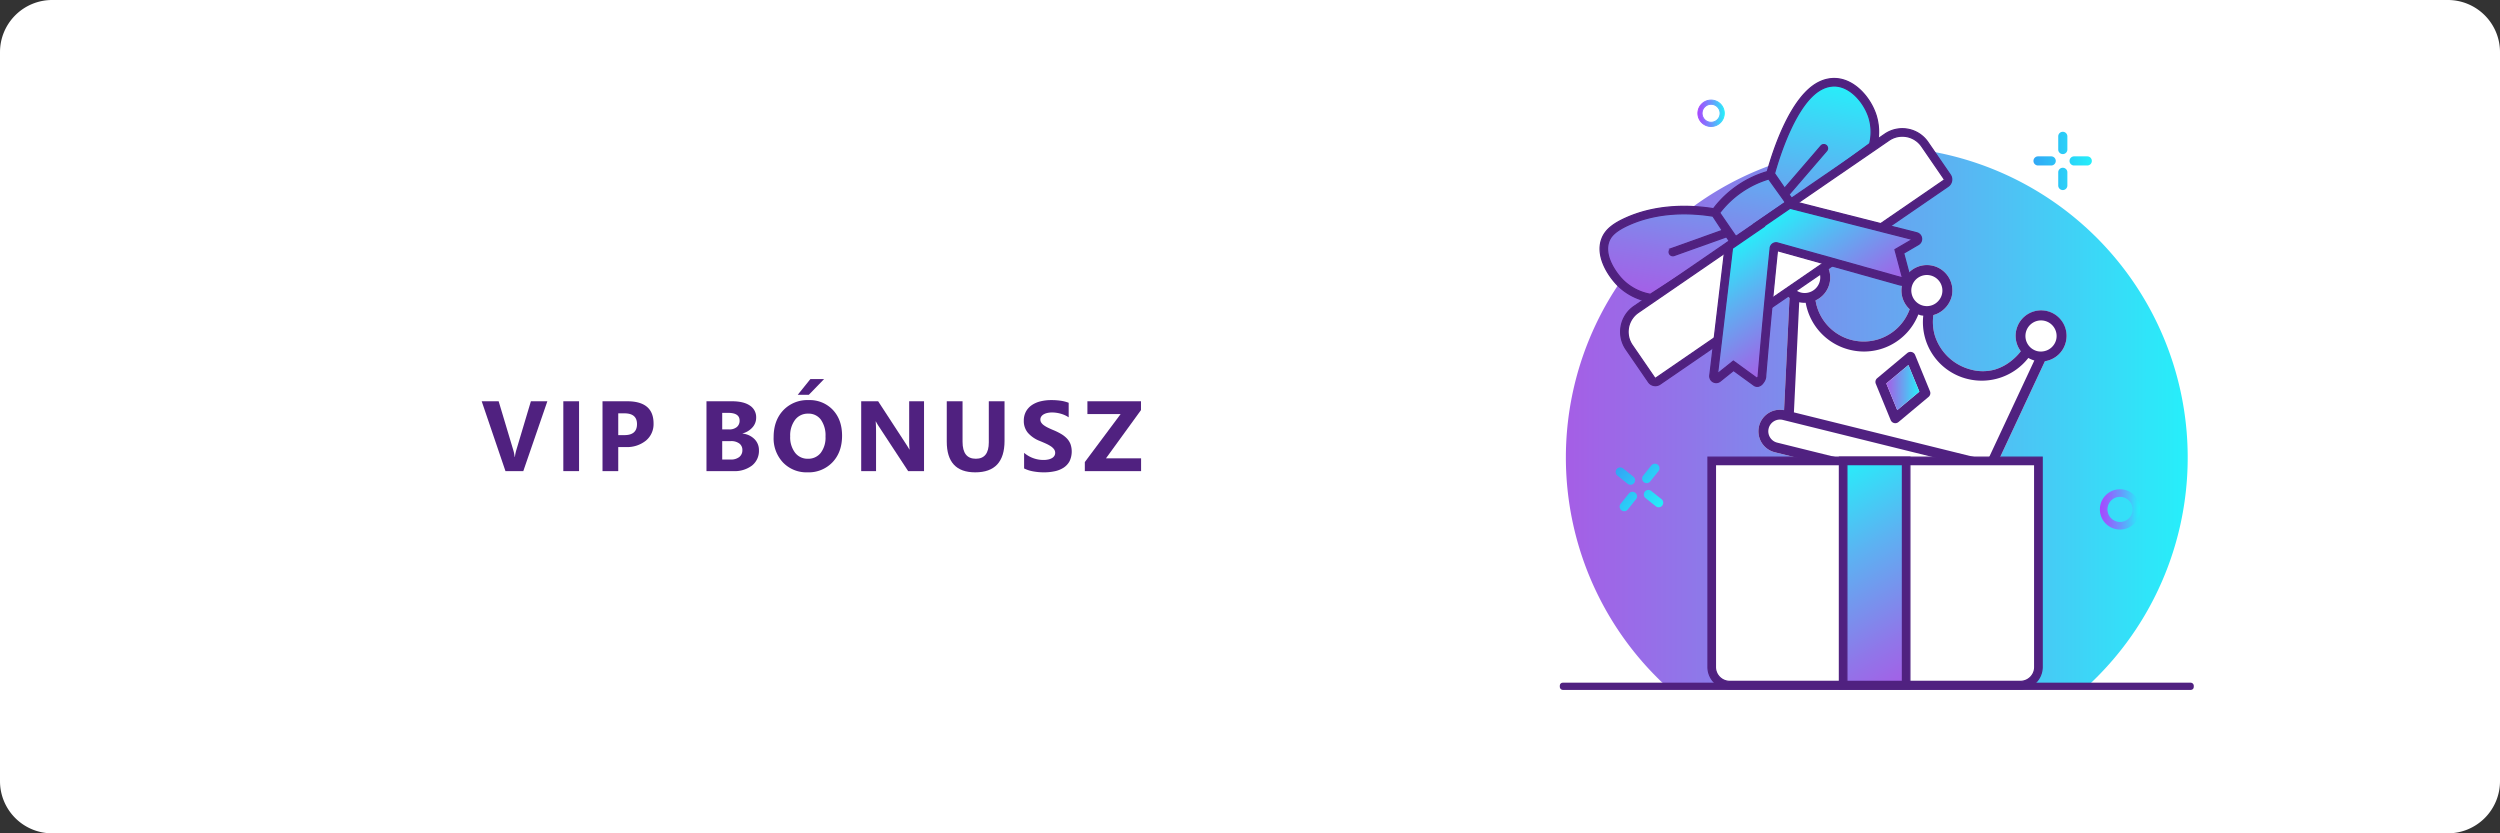 <svg xmlns="http://www.w3.org/2000/svg" xmlns:xlink="http://www.w3.org/1999/xlink" width="1004.999" height="335" viewBox="0 0 1004.999 335"><rect x="0" y="0" width="1004.999" height="335" fill="#333333" stroke="none"/><defs><style>.a{fill:#fff;}.b{fill:url(#a);}.c,.e{fill:#502180;}.d{fill:url(#b);}.e{stroke:#502180;stroke-miterlimit:10;stroke-width:0.5px;}.f{fill:url(#c);}.g{fill:url(#d);}.h{fill:url(#e);}.i{fill:url(#f);}.j{fill:url(#g);}.k{fill:url(#h);}.l{fill:url(#i);}.m{fill:url(#j);}.n{fill:url(#k);}</style><linearGradient id="a" x1="629.482" y1="166.788" x2="879.459" y2="166.788" gradientUnits="userSpaceOnUse"><stop offset="0" stop-color="#a55ee6"/><stop offset="0.199" stop-color="#9076e9"/><stop offset="0.614" stop-color="#5cb2f2"/><stop offset="1" stop-color="#26effa"/></linearGradient><linearGradient id="b" x1="758.292" y1="155.795" x2="771.577" y2="155.795" xlink:href="#a"/><linearGradient id="c" x1="776.287" y1="269.627" x2="730.929" y2="191.065" xlink:href="#a"/><linearGradient id="d" x1="1064.163" y1="95.278" x2="1064.163" y2="-3.419" gradientTransform="matrix(0.984, 0.178, -0.178, 0.984, -339.662, -158.298)" xlink:href="#a"/><linearGradient id="e" x1="-336.072" y1="-1046.362" x2="-336.072" y2="-1098.329" gradientTransform="matrix(0.824, -0.566, 0.566, 0.824, 1605.95, 805.58)" xlink:href="#a"/><linearGradient id="f" x1="817.452" y1="64.694" x2="840.919" y2="64.694" gradientUnits="userSpaceOnUse"><stop offset="0" stop-color="#31a7f5"/><stop offset="1" stop-color="#26effa"/></linearGradient><linearGradient id="g" x1="844.443" y1="204.778" x2="860.062" y2="204.778" gradientUnits="userSpaceOnUse"><stop offset="0" stop-color="#a747ff"/><stop offset="0.174" stop-color="#955ffe"/><stop offset="0.542" stop-color="#669bfc"/><stop offset="1" stop-color="#26effa"/></linearGradient><linearGradient id="h" x1="844.16" y1="204.778" x2="860.345" y2="204.778" xlink:href="#g"/><linearGradient id="i" x1="682.558" y1="45.542" x2="693.157" y2="45.542" xlink:href="#g"/><linearGradient id="j" x1="682.366" y1="45.542" x2="693.349" y2="45.542" xlink:href="#g"/><linearGradient id="k" x1="2390.339" y1="514.002" x2="2413.806" y2="514.002" gradientTransform="matrix(0.781, 0.625, -0.625, 0.781, -895.73, -1705.869)" xlink:href="#f"/></defs><path class="a" d="M20.971,0H984.028a20.971,20.971,0,0,1,20.971,20.971v293.058A20.971,20.971,0,0,1,984.028,335H20.971A20.971,20.971,0,0,1,0,314.029V20.971A20.971,20.971,0,0,1,20.971,0Z"/><path class="b" d="M668.477,274.632H840.464a124.988,124.988,0,1,0-171.987,0Z"/><rect class="c" x="627.042" y="274.439" width="254.856" height="2.904" rx="1.166"/><path class="a" d="M829.274,129.782a10.22,10.22,0,1,0-17.014,11.286l.101.14-.106.137a21.825,21.825,0,0,1-3.366,3.428,19.574,19.574,0,0,1-6.976,3.792,18.131,18.131,0,0,1-9.951-.086,20.477,20.477,0,0,1-14.18-13.687,19.718,19.718,0,0,1-.587-7.988l.02-.151.147-.041a9.727,9.727,0,0,0,1.777-.679,10.678,10.678,0,0,0,5.419-6.656,10.241,10.241,0,1,0-18.247,3.501,9.293,9.293,0,0,0,1.268,1.436l.113.105-.054.143a19.628,19.628,0,0,1-37.762-3.523l-.028-.169.153-.075a10.097,10.097,0,0,0,5.449-6.692,10.245,10.245,0,1,0-16.167,5.706l.096.073-.006.12-2.182,44.972-.252-.041a9.068,9.068,0,0,0-1.429-.115,8.673,8.673,0,0,0-2.038,17.092l84.859,21.016a8.67,8.67,0,0,0,4.861-16.632l-.243-.082,19.109-40.904.119-.019a10.248,10.248,0,0,0,7.098-15.408Z"/><path class="c" d="M830.452,137.53a10.245,10.245,0,1,0-18.192,3.538l.101.14-.106.137a21.829,21.829,0,0,1-3.366,3.428,19.573,19.573,0,0,1-6.976,3.792,18.13,18.13,0,0,1-9.951-.086,20.477,20.477,0,0,1-14.18-13.687,19.718,19.718,0,0,1-.587-7.988l.02-.151.147-.041a9.725,9.725,0,0,0,1.777-.679,10.678,10.678,0,0,0,5.419-6.656,10.241,10.241,0,1,0-18.247,3.501,9.293,9.293,0,0,0,1.268,1.436l.113.105-.054.143a19.628,19.628,0,0,1-37.762-3.522l-.028-.169.153-.075a10.097,10.097,0,0,0,5.449-6.692,10.245,10.245,0,1,0-16.167,5.706l.096.073-.006.12-2.182,44.972-.252-.041a9.068,9.068,0,0,0-1.429-.115,8.673,8.673,0,0,0-2.038,17.092l84.859,21.016a8.67,8.67,0,0,0,4.86-16.631l-.243-.082,19.109-40.904.119-.019A10.232,10.232,0,0,0,830.452,137.53Zm-61.933-22.225a6.254,6.254,0,0,1,12.142,3.006,6.146,6.146,0,0,1-1.521,2.75l-.008.033-.072.055a6.144,6.144,0,0,1-4.428,1.913c-.141,0-.28-.004-.422-.014a7.909,7.909,0,0,1-1.076-.157,7.279,7.279,0,0,1-1.093-.38,6.271,6.271,0,0,1-3.433-3.949l-.035-.061.009-.046A6.145,6.145,0,0,1,768.519,115.306Zm-49.107-5.275a6.136,6.136,0,0,1,2.802-3.838,6.26,6.26,0,1,1,1.764,11.413,6.901,6.901,0,0,1-1.692-.716A6.23,6.23,0,0,1,719.412,110.031Zm85.575,85.487a4.696,4.696,0,0,1-5.696,3.436L714.433,177.937a4.703,4.703,0,0,1,2.26-9.131l84.859,21.016A4.71,4.71,0,0,1,804.988,195.518Zm-5.963-10.459-.183-.045-77.69-19.24.009-.189,2.118-44.079.257.047a9.752,9.752,0,0,0,2.156.178l.2-.009.036.196a23.741,23.741,0,0,0,17.578,18.67,23.486,23.486,0,0,0,27.583-13.97l.082-.2.205.069c.096.033.188.069.279.104a3.178,3.178,0,0,0,.998.247c.095.01.191.022.288.037l.215.032-.022.216a23.487,23.487,0,0,0,17.875,25.229,23.768,23.768,0,0,0,24.261-8.31l.121-.155.171.098a10.288,10.288,0,0,0,1.993.851l.247.081Zm27.553-48.488a6.31,6.31,0,0,1-5.71,4.73l-.017.001a.829.829,0,0,1-.088.006c-.12.004-.246.006-.375.006a5.72,5.72,0,0,1-1.39-.152,6.266,6.266,0,1,1,7.58-4.592Z"/><path class="c" d="M754.075,154.298l5.978,14.58a2.008,2.008,0,0,0,3.145.778l12.085-10.1a1.957,1.957,0,0,0,.568-2.274l-5.978-14.58a1.999,1.999,0,0,0-1.375-1.187,2.053,2.053,0,0,0-.487-.06,2.006,2.006,0,0,0-1.284.469l-12.085,10.101A1.95,1.95,0,0,0,754.075,154.298Zm4.346-.255,8.758-7.31,4.399,10.707-.129.109-8.759,7.309-4.397-10.706Z"/><polygon class="d" points="758.421 154.043 767.179 146.733 771.577 157.44 771.448 157.549 762.689 164.858 758.292 154.152 758.421 154.043"/><path class="a" d="M688.105,185.283v82.874a7.272,7.272,0,0,0,7.25,7.25H812.199a7.272,7.272,0,0,0,7.25-7.25V185.283Z"/><path class="e" d="M812.199,276.906H695.356a8.758,8.758,0,0,1-8.748-8.748V183.785H820.948v84.373A8.759,8.759,0,0,1,812.199,276.906ZM689.604,186.782v81.376a5.758,5.758,0,0,0,5.752,5.752h116.843a5.759,5.759,0,0,0,5.753-5.752V186.782Z"/><rect class="f" x="740.942" y="185.283" width="25.331" height="90.125"/><path class="e" d="M767.772,276.906H739.444V183.785h28.328ZM742.441,273.91h22.335V186.782H742.441Z"/><path class="g" d="M697.716,98.069q-16.981,10.904-33.962,21.808a22.603,22.603,0,0,1-12.22-6.051c-3.793-3.734-8.562-11.121-6.146-17.376.992-2.567,3.211-4.994,9.197-7.616,5.468-2.396,17.132-6.294,34.891-3.315Zm22.688-15.582,32.546-23.87a21.252,21.252,0,0,0-.198-11.832c-2.107-6.592-8.079-13.49-15.074-13.72a12.023,12.023,0,0,0-5.383,1.135c-12.238,5.493-19.648,32.361-20.646,36.089Zm-8.57-12.324a40.381,40.381,0,0,0-22.358,15.355l8.498,12.374,22.358-15.355Z"/><path class="e" d="M663.036,121.273a23.832,23.832,0,0,1-12.552-6.379c-3.721-3.663-9.275-11.783-6.493-18.985,1.327-3.434,4.315-5.96,9.993-8.448,9.934-4.352,21.959-5.581,34.832-3.568a41.884,41.884,0,0,1,21.633-14.899c2.277-8.23,9.51-30.898,21.233-36.16a13.571,13.571,0,0,1,6.046-1.266c7.773.258,14.168,7.619,16.451,14.762a22.758,22.758,0,0,1,.22,12.669l-.135.514-.428.313L722.39,82.888l.024.035L720.07,84.59l-.026-.037-20.27,13.921.025.038-2.211,1.463-.02-.029-33.486,21.501-.566-.091C663.359,121.331,663.199,121.303,663.036,121.273Zm25.549-34.383c-12.395-1.977-23.93-.833-33.398,3.316-6.131,2.685-7.687,4.936-8.4,6.783-2.227,5.764,2.82,12.835,5.8,15.769a20.825,20.825,0,0,0,10.85,5.542l32.198-20.674Zm2.732-1.337,7.044,10.255,19.888-13.659-1.54-2.242-5.71-7.953A38.893,38.893,0,0,0,691.317,85.554Zm27.845-7.367,1.577,2.197L751.628,57.73a19.637,19.637,0,0,0-.304-10.488c-1.916-5.991-7.372-12.483-13.695-12.678a10.508,10.508,0,0,0-4.721,1.004c-10.672,4.791-17.71,27.55-19.554,34.163Z"/><path class="a" d="M652.542,87.251H779.995a8.357,8.357,0,0,1,8.357,8.357v18.944a1.41,1.41,0,0,1-1.41,1.41H645.595a1.41,1.41,0,0,1-1.41-1.41V95.608a8.357,8.357,0,0,1,8.357-8.357Z" transform="translate(68.316 423.354) rotate(-34.481)"/><path class="e" d="M664.858,154.97a3.331,3.331,0,0,1-2.162-1.396l-9.012-13.122a12.443,12.443,0,0,1,3.213-17.302L757.69,53.926a12.457,12.457,0,0,1,17.302,3.212l9.012,13.122a3.344,3.344,0,0,1-.863,4.65L667.347,154.437A3.336,3.336,0,0,1,664.858,154.97ZM766.413,54.891a9.416,9.416,0,0,0-7.027,1.504L658.593,125.62a9.447,9.447,0,0,0-2.44,13.136l9.012,13.122a.35.35,0,0,0,.485.09L781.444,72.441a.348.348,0,0,0,.09-.484l-9.012-13.122A9.419,9.419,0,0,0,766.413,54.891Z"/><path class="h" d="M770.177,95.036l-50.881-12.924-12.175,8.362.088.129-12.175,8.362q-3.102,26.064-6.203,52.129a1.077,1.077,0,0,0,1.743.968l6.269-5.02,9.079,6.597c.914.664,1.705-.767,1.705-.767a2.799,2.799,0,0,0,.687-1.948q2.091-24.745,4.66-49.682c.044-.423.092-.891.14-1.352a.887.887,0,0,1,1.121-.762l.925.259c24.491,6.854,47.945,13.414,48.984,13.705l.946.126s1.66-.075,1.328-1.316q-1.449-5.421-2.898-10.842l6.936-4.049A1.077,1.077,0,0,0,770.177,95.036Z"/><path class="e" d="M689.446,153.756a2.577,2.577,0,0,1-2.102-2.84l6.283-52.802L705.121,90.22l-.089-.128,13.976-9.6,51.538,13.091a2.575,2.575,0,0,1,.665,4.72l-5.948,3.472,2.603,9.738a2.384,2.384,0,0,1-.347,2.062,3.238,3.238,0,0,1-2.361,1.137l-.265-.012-1.051-.14-49.312-13.796-.066.631c-1.693,16.412-3.257,33.097-4.651,49.588a4.251,4.251,0,0,1-.973,2.78,3.26,3.26,0,0,1-1.922,1.494,2.305,2.305,0,0,1-1.876-.408l-8.154-5.924L691.51,153.23A2.564,2.564,0,0,1,689.446,153.756Zm6.996-53.94L690.44,150.247l6.358-5.09,9.547,6.937.196-.256a1.36,1.36,0,0,0,.274-.897l.005-.144c1.396-16.532,2.965-33.257,4.661-49.709l.14-1.353a2.377,2.377,0,0,1,1.03-1.726,2.347,2.347,0,0,1,1.985-.325l.494.138c.171.048.319.093.431.128l.001-.007,48.883,13.676.359.048-3.028-11.327,7.034-4.106-49.225-12.504L709.21,90.856l.089.128Z"/><path class="e" d="M693.594,92.174l-21.61,7.725a1.498,1.498,0,0,0,1.008,2.822l21.61-7.725a1.498,1.498,0,1,0-1.008-2.822Z"/><path class="e" d="M734.152,58.494a1.498,1.498,0,0,0-2.113.159L717.072,76.049a1.498,1.498,0,0,0,2.272,1.954l14.967-17.395A1.498,1.498,0,0,0,734.152,58.494Z"/><path class="i" d="M831.082,54.817v5.294a1.837,1.837,0,0,1-1.837,1.837h0a1.837,1.837,0,0,1-1.837-1.837V54.817a1.837,1.837,0,0,1,1.837-1.837h0A1.837,1.837,0,0,1,831.082,54.817Zm-1.837,12.622h0a1.837,1.837,0,0,0-1.837,1.837V74.57a1.837,1.837,0,0,0,1.837,1.837h0a1.837,1.837,0,0,0,1.837-1.837v-5.294A1.837,1.837,0,0,0,829.244,67.439Zm-4.662-4.583h-5.294a1.837,1.837,0,1,0,0,3.674h5.294a1.837,1.837,0,0,0,0-3.674Zm14.499,0h-5.294a1.837,1.837,0,1,0,0,3.674h5.294a1.837,1.837,0,1,0,0-3.674Z"/><path class="j" d="M852.253,212.587a7.81,7.81,0,1,1,7.809-7.81A7.818,7.818,0,0,1,852.253,212.587Zm0-13.142a5.332,5.332,0,1,0,5.332,5.332A5.338,5.338,0,0,0,852.253,199.446Z"/><path class="k" d="M852.253,212.87a8.092,8.092,0,1,1,8.092-8.092A8.101,8.101,0,0,1,852.253,212.87Zm0-15.619a7.527,7.527,0,1,0,7.527,7.527A7.535,7.535,0,0,0,852.253,197.251Zm0,13.142a5.615,5.615,0,1,1,5.615-5.615A5.621,5.621,0,0,1,852.253,210.393Zm0-10.664a5.049,5.049,0,1,0,5.049,5.049A5.055,5.055,0,0,0,852.253,199.728Z"/><path class="l" d="M687.857,50.842a5.3,5.3,0,1,1,5.3-5.3A5.306,5.306,0,0,1,687.857,50.842Zm0-8.918a3.619,3.619,0,1,0,3.619,3.619A3.623,3.623,0,0,0,687.857,41.923Z"/><path class="m" d="M687.858,51.033a5.492,5.492,0,1,1,5.492-5.492A5.498,5.498,0,0,1,687.858,51.033Zm0-10.6a5.108,5.108,0,1,0,5.108,5.108A5.114,5.114,0,0,0,687.858,40.434Zm0,8.918a3.81,3.81,0,1,1,3.81-3.81A3.815,3.815,0,0,1,687.858,49.352Zm0-7.237a3.427,3.427,0,1,0,3.427,3.427A3.43,3.43,0,0,0,687.858,42.115Z"/><path class="n" d="M666.706,189.39l-3.307,4.134a1.837,1.837,0,0,1-2.582.287h0a1.837,1.837,0,0,1-.287-2.582l3.307-4.134a1.837,1.837,0,0,1,2.582-.287h0A1.837,1.837,0,0,1,666.706,189.39Zm-9.319,8.71h0a1.837,1.837,0,0,0-2.582.287l-3.307,4.134a1.837,1.837,0,0,0,.287,2.582h0a1.837,1.837,0,0,0,2.582-.287l3.307-4.134A1.837,1.837,0,0,0,657.387,198.099Zm-.778-6.491-4.134-3.307a1.837,1.837,0,0,0-2.295,2.869l4.134,3.307a1.837,1.837,0,0,0,2.295-2.869Zm11.323,9.056-4.134-3.307a1.837,1.837,0,1,0-2.295,2.869l4.134,3.307a1.837,1.837,0,0,0,2.295-2.869Z"/><path class="c" d="M220.038,161.31l-9.673,28.08h-7.167l-9.556-28.08h6.814l5.855,19.542a14.003,14.003,0,0,1,.568,2.801h.117a15.814,15.814,0,0,1,.607-2.879L213.42,161.31Z"/><path class="c" d="M232.779,189.39h-6.325V161.31h6.325Z"/><path class="c" d="M248.535,179.716V189.39h-6.325V161.31h9.908q10.614,0,10.613,8.949a8.588,8.588,0,0,1-3.045,6.844,12.066,12.066,0,0,1-8.136,2.613Zm0-13.55v8.753h2.487q5.052,0,5.052-4.426,0-4.327-5.052-4.327Z"/><path class="c" d="M284.003,189.39V161.31h10.222q4.699,0,7.226,1.723a5.544,5.544,0,0,1,2.526,4.856,5.748,5.748,0,0,1-1.537,3.976,8.072,8.072,0,0,1-3.926,2.369v.078a7.786,7.786,0,0,1,4.788,2.213,6.189,6.189,0,0,1,1.792,4.484,7.495,7.495,0,0,1-2.761,6.119,11.555,11.555,0,0,1-7.539,2.262Zm6.325-23.42v6.658h2.781a4.631,4.631,0,0,0,3.084-.95,3.236,3.236,0,0,0,1.126-2.614q0-3.094-4.621-3.094Zm0,11.357V184.73h3.427a5.278,5.278,0,0,0,3.437-1.018,3.402,3.402,0,0,0,1.243-2.78,3.175,3.175,0,0,0-1.224-2.644,5.416,5.416,0,0,0-3.417-.96Z"/><path class="c" d="M324.629,189.879a13.071,13.071,0,0,1-9.83-3.926A14.095,14.095,0,0,1,311,175.722q0-6.658,3.857-10.77a13.353,13.353,0,0,1,10.222-4.112,12.745,12.745,0,0,1,9.722,3.936q3.711,3.936,3.711,10.378,0,6.62-3.848,10.673A13.205,13.205,0,0,1,324.629,189.879Zm.274-23.596a6.365,6.365,0,0,0-5.287,2.497,10.407,10.407,0,0,0-1.958,6.608,10.215,10.215,0,0,0,1.958,6.599,6.273,6.273,0,0,0,5.13,2.429,6.338,6.338,0,0,0,5.189-2.359,10.111,10.111,0,0,0,1.919-6.551,10.956,10.956,0,0,0-1.86-6.795A6.067,6.067,0,0,0,324.903,166.283Zm6.384-13.903-6.129,6.325h-4.464l5.091-6.325Z"/><path class="c" d="M371.461,189.39h-6.383l-11.573-17.644a25.378,25.378,0,0,1-1.41-2.33h-.078q.156,1.488.156,4.543V189.39h-5.972V161.31h6.814l11.142,17.095q.763,1.156,1.41,2.291h.079a29.898,29.898,0,0,1-.157-3.857V161.31h5.972Z"/><path class="c" d="M403.823,177.23q0,12.65-11.788,12.649-11.436,0-11.436-12.355V161.31h6.345v16.292q0,6.814,5.326,6.814,5.228,0,5.228-6.579V161.31h6.325Z"/><path class="c" d="M411.688,188.312v-6.266a12.039,12.039,0,0,0,3.701,2.144,11.893,11.893,0,0,0,4.034.715,8.957,8.957,0,0,0,2.086-.215,4.883,4.883,0,0,0,1.488-.598,2.61,2.61,0,0,0,.891-.9,2.243,2.243,0,0,0,.294-1.126,2.434,2.434,0,0,0-.47-1.469,5.063,5.063,0,0,0-1.283-1.194,13.492,13.492,0,0,0-1.929-1.058q-1.116-.51-2.409-1.038a12.277,12.277,0,0,1-4.905-3.349,7.307,7.307,0,0,1-1.615-4.777,7.61,7.61,0,0,1,.881-3.77,7.485,7.485,0,0,1,2.399-2.595,10.762,10.762,0,0,1,3.515-1.498,18.087,18.087,0,0,1,4.23-.48,25.515,25.515,0,0,1,3.887.264,15.291,15.291,0,0,1,3.124.814v5.854a9.472,9.472,0,0,0-1.537-.861,12.16,12.16,0,0,0-1.714-.617,13.038,13.038,0,0,0-1.752-.362,12.437,12.437,0,0,0-1.654-.117,8.653,8.653,0,0,0-1.958.205,5.043,5.043,0,0,0-1.488.578,2.877,2.877,0,0,0-.94.891,2.112,2.112,0,0,0-.333,1.165,2.221,2.221,0,0,0,.372,1.264,4.24,4.24,0,0,0,1.057,1.057,11.172,11.172,0,0,0,1.665.98q.979.48,2.213.989A24.574,24.574,0,0,1,426.56,174.44a10.778,10.778,0,0,1,2.301,1.791,6.994,6.994,0,0,1,1.468,2.281,9.109,9.109,0,0,1-.382,6.933,7.225,7.225,0,0,1-2.418,2.584,10.47,10.47,0,0,1-3.554,1.42,20.547,20.547,0,0,1-4.279.431,23.739,23.739,0,0,1-4.396-.392A13.244,13.244,0,0,1,411.688,188.312Z"/><path class="c" d="M458.716,189.39H436.099v-3.643L450.492,166.46H437.137v-5.15h21.54v3.544l-14.079,19.405h14.119Z"/></svg>